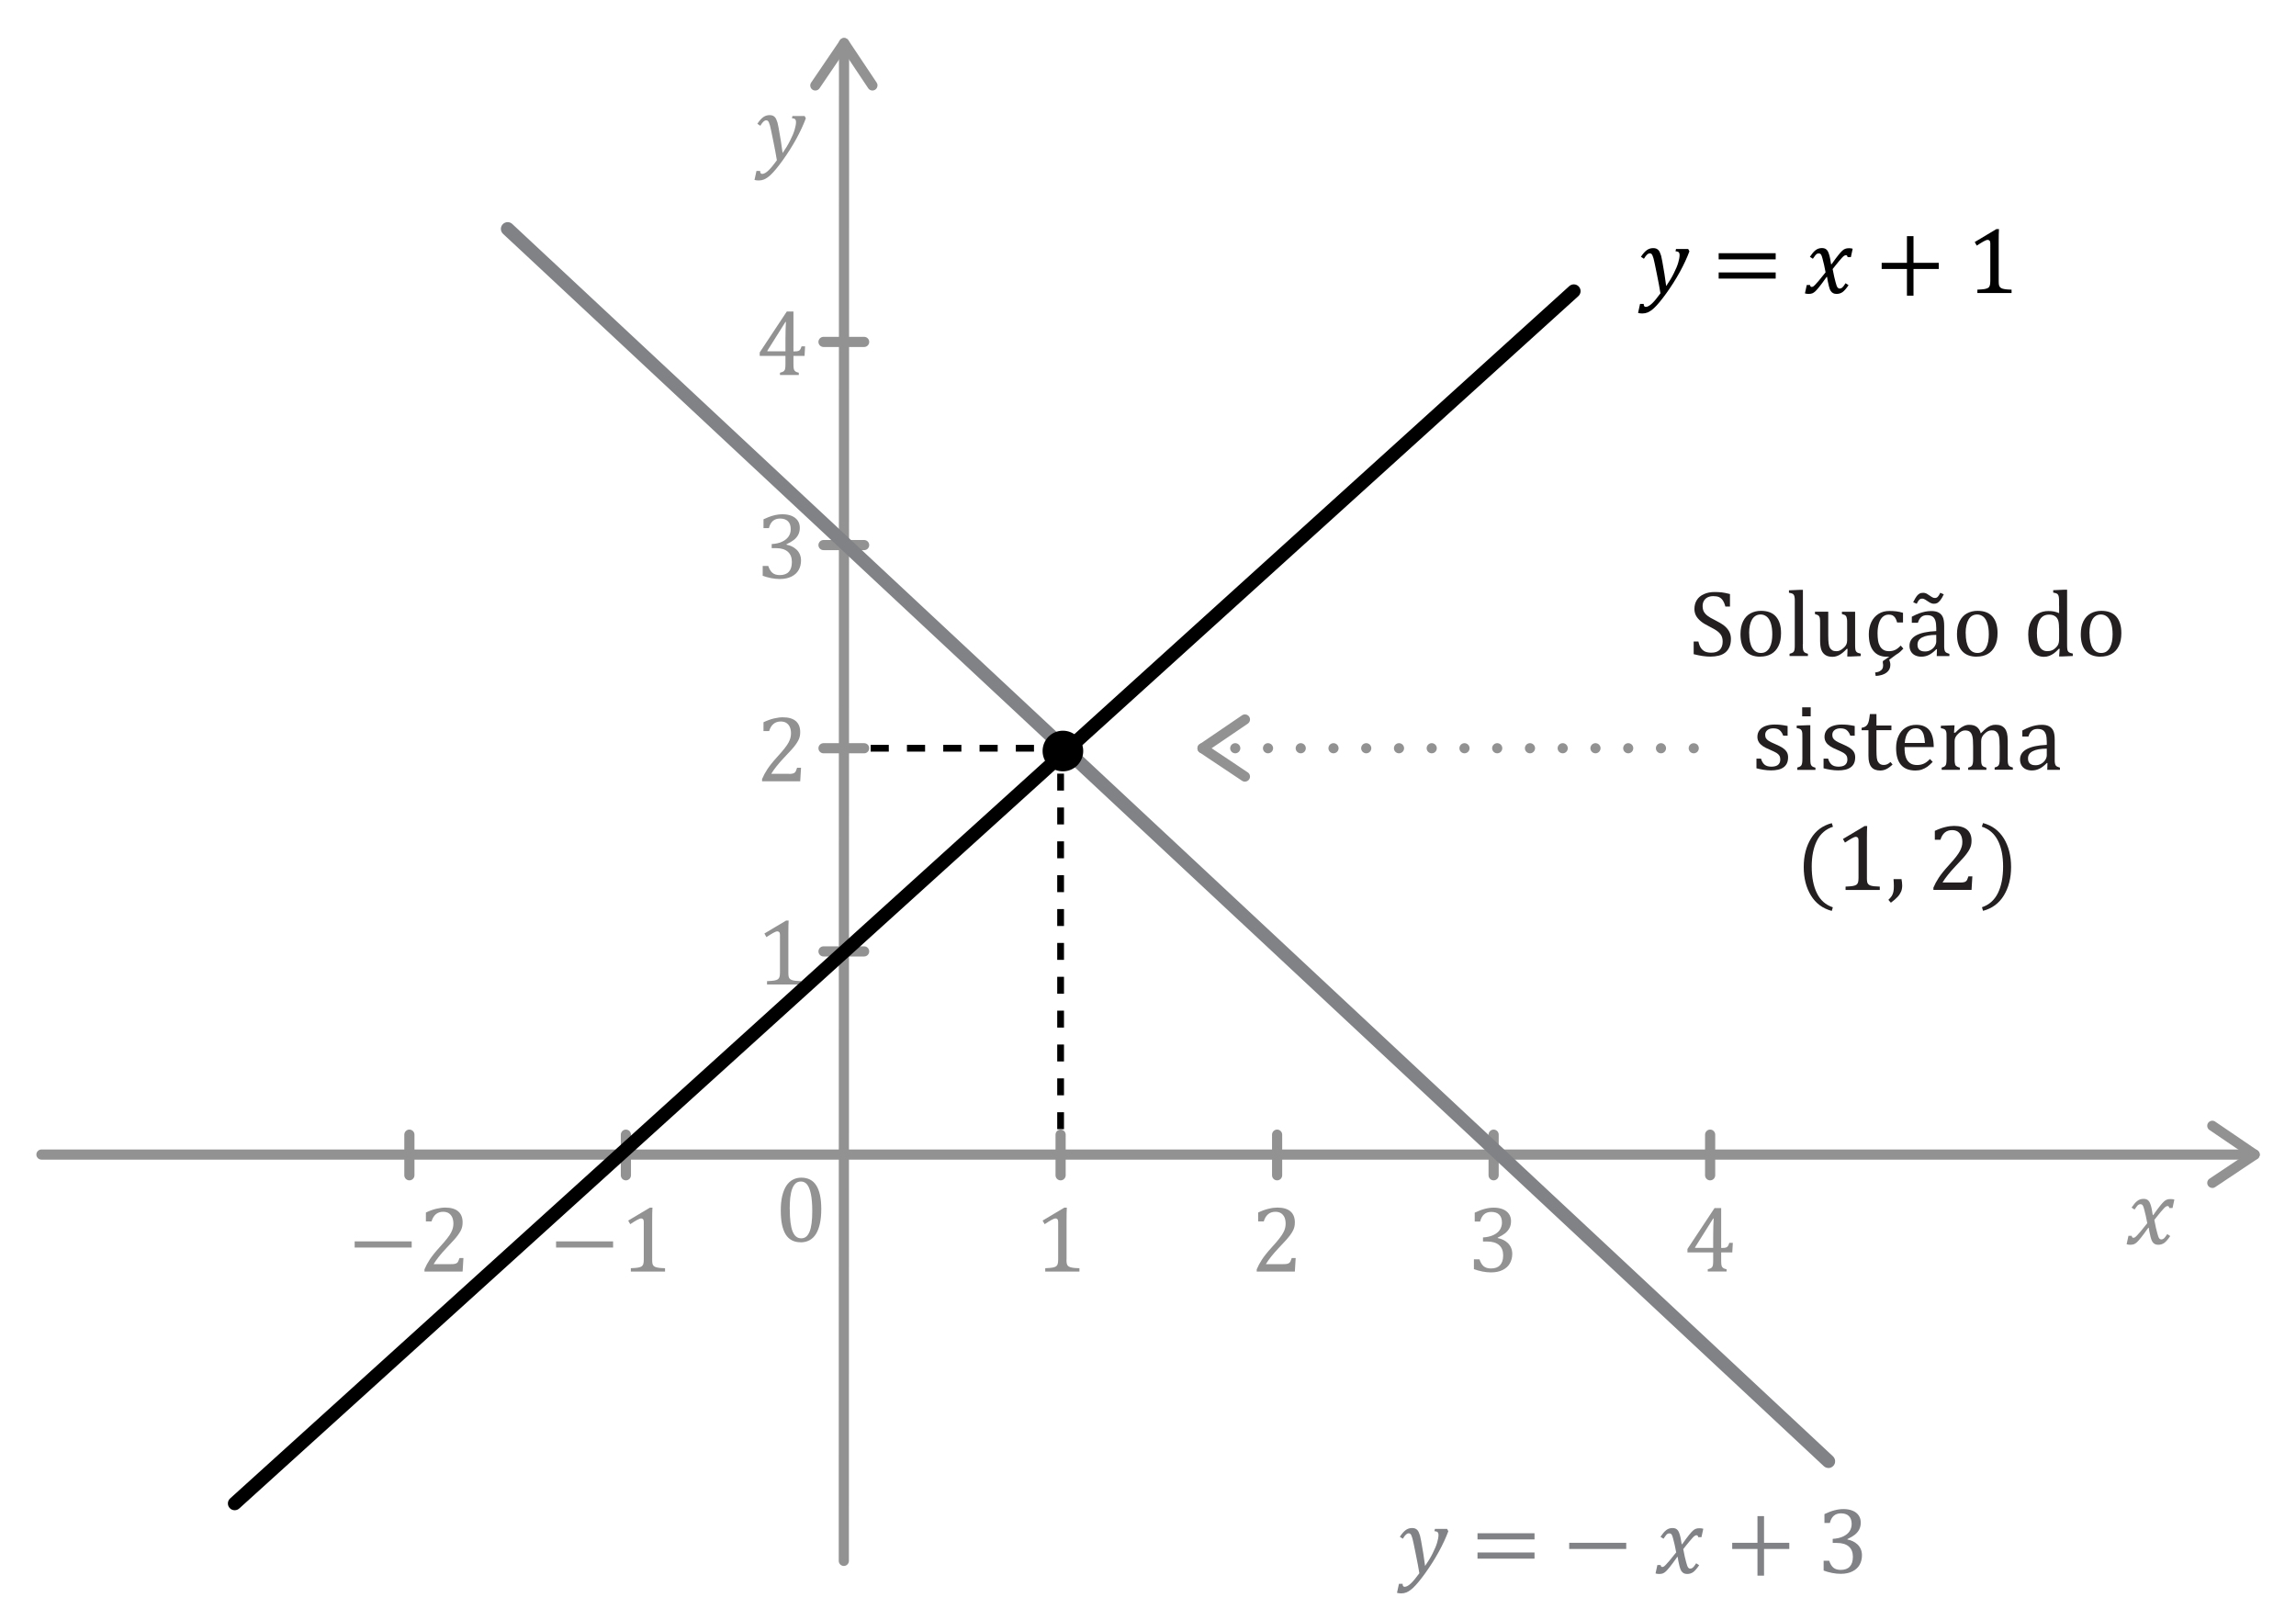 <?xml version="1.0" encoding="UTF-8"?><svg id="Layer_1" xmlns="http://www.w3.org/2000/svg" viewBox="0 0 339.03 239.24"><defs><style>.cls-1{fill:#929292;}.cls-2{fill:#808285;}.cls-3{fill:#939292;}.cls-4{fill:#231f20;}.cls-5{fill:#010101;}</style></defs><g><rect x="124.64" y="109.99" width="1.25" height="1"/><path d="M152.68,110.99h-2.68v-1h2.68v1Zm-5.36,0h-2.68v-1h2.68v1Zm-5.36,0h-2.68v-1h2.68v1Zm-5.36,0h-2.68v-1h2.68v1Zm-5.36,0h-2.68v-1h2.68v1Z"/><polygon points="157.11 111.74 156.11 111.74 156.11 110.99 155.36 110.99 155.36 109.99 157.11 109.99 157.11 111.74"/><path d="M157.11,166.74h-1v-2.5h1v2.5Zm0-5h-1v-2.5h1v2.5Zm0-5h-1v-2.5h1v2.5Zm0-5h-1v-2.5h1v2.5Zm0-5h-1v-2.5h1v2.5Zm0-5h-1v-2.5h1v2.5Zm0-5h-1v-2.5h1v2.5Zm0-5h-1v-2.5h1v2.5Zm0-5h-1v-2.5h1v2.5Zm0-5h-1v-2.5h1v2.5Zm0-5h-1v-2.5h1v2.5Z"/><rect x="156.11" y="169.24" width="1" height="1.25"/></g><g><path class="cls-3" d="M332.92,171.24H6.12c-.41,0-.75-.34-.75-.75s.34-.75,.75-.75H332.92c.41,0,.75,.34,.75,.75s-.34,.75-.75,.75Z"/><path class="cls-3" d="M326.67,175.42c-.24,0-.48-.12-.62-.33-.23-.34-.14-.81,.21-1.04l5.33-3.56-5.34-3.63c-.34-.23-.43-.7-.2-1.04,.24-.34,.7-.43,1.04-.2l6.26,4.26c.21,.14,.33,.37,.33,.62,0,.25-.13,.48-.33,.62l-6.26,4.18c-.13,.09-.27,.13-.42,.13Z"/></g><g><path class="cls-3" d="M124.6,231.24h0c-.41,0-.75-.34-.75-.75l.03-224.13c0-.41,.34-.75,.75-.75h0c.41,0,.75,.34,.75,.75l-.03,224.13c0,.41-.34,.75-.75,.75Z"/><path class="cls-3" d="M129.57,12.62c0,.24-.12,.48-.33,.62-.34,.23-.81,.14-1.04-.21l-3.56-5.33-3.63,5.34c-.23,.34-.7,.43-1.04,.2-.34-.24-.43-.7-.2-1.04l4.26-6.26c.14-.21,.37-.33,.62-.33,.25,0,.48,.13,.62,.33l4.18,6.26c.09,.13,.13,.27,.13,.42Z"/></g><g><path class="cls-3" d="M82.11,184.22v-.91h8.42v.91h-8.42Z"/><path class="cls-3" d="M96.3,185.98c0,.26,.01,.46,.04,.6,.03,.13,.08,.24,.16,.33,.08,.08,.18,.15,.32,.2s.32,.08,.53,.11c.21,.03,.5,.04,.85,.05v.5h-5.05v-.5c.51-.02,.87-.05,1.08-.09,.22-.04,.38-.1,.5-.17,.11-.08,.2-.19,.25-.33,.05-.14,.08-.37,.08-.69v-5.54c0-.18-.03-.32-.1-.4-.06-.08-.16-.13-.28-.13-.15,0-.35,.08-.62,.23s-.6,.36-1,.62l-.3-.53,3.2-1.91h.38c-.03,.44-.04,1.04-.04,1.82v5.84Z"/></g><path class="cls-3" d="M118.21,183.44c-.98,0-1.72-.39-2.2-1.16-.48-.78-.72-1.95-.72-3.53,0-.84,.07-1.56,.22-2.17,.15-.61,.36-1.12,.62-1.51,.27-.4,.59-.69,.96-.88s.78-.29,1.22-.29c1,0,1.74,.38,2.23,1.16,.49,.77,.73,1.93,.73,3.49s-.26,2.83-.78,3.66-1.28,1.24-2.29,1.24Zm-1.59-4.89c0,1.49,.14,2.58,.41,3.27,.28,.7,.7,1.04,1.28,1.04s.96-.33,1.23-.98c.27-.65,.4-1.67,.4-3.04,0-1.05-.07-1.9-.21-2.55s-.33-1.12-.57-1.4c-.24-.28-.54-.42-.89-.42-.31,0-.58,.09-.79,.28-.21,.19-.38,.46-.51,.81-.13,.35-.22,.78-.28,1.28-.05,.5-.08,1.07-.08,1.71Z"/><g><path class="cls-3" d="M52.37,184.22v-.91h8.42v.91h-8.42Z"/><path class="cls-3" d="M66.61,186.67c.22,0,.4-.01,.54-.04s.25-.07,.33-.14c.08-.06,.15-.15,.19-.25s.11-.26,.18-.47h.58l-.12,2h-5.63v-.33c.2-.48,.46-.97,.79-1.47,.33-.5,.8-1.09,1.42-1.77,.53-.58,.91-1.03,1.14-1.33,.26-.33,.45-.61,.57-.85s.22-.46,.27-.68,.08-.42,.08-.64c0-.34-.05-.64-.16-.91-.11-.26-.28-.47-.5-.62s-.51-.23-.85-.23c-.85,0-1.43,.47-1.72,1.42h-.83v-1.31c.55-.26,1.07-.45,1.55-.56s.91-.17,1.3-.17c.85,0,1.49,.19,1.92,.56,.43,.37,.65,.91,.65,1.62,0,.24-.02,.46-.07,.67-.05,.2-.12,.4-.23,.6s-.24,.41-.41,.64c-.17,.23-.36,.46-.57,.69-.21,.24-.57,.63-1.09,1.17-.87,.92-1.5,1.72-1.91,2.4h2.58Z"/></g><path class="cls-3" d="M116.41,143.59c0,.26,.01,.46,.04,.6,.03,.13,.08,.24,.16,.33,.08,.08,.18,.15,.32,.2s.32,.08,.53,.11c.21,.02,.5,.04,.85,.05v.5h-5.05v-.5c.51-.02,.87-.05,1.08-.09,.22-.04,.38-.1,.5-.17,.11-.08,.2-.19,.25-.33,.05-.14,.08-.37,.08-.69v-5.54c0-.18-.03-.32-.1-.4-.06-.08-.16-.13-.28-.13-.15,0-.35,.08-.62,.23s-.6,.36-1,.62l-.3-.53,3.2-1.91h.38c-.03,.44-.04,1.04-.04,1.82v5.84Z"/><path class="cls-3" d="M116.46,114.28c.22,0,.4-.01,.54-.04s.25-.07,.33-.14c.08-.06,.15-.15,.19-.25s.11-.26,.18-.48h.58l-.12,2h-5.63v-.33c.2-.48,.46-.97,.79-1.47,.33-.5,.8-1.09,1.42-1.77,.53-.58,.91-1.03,1.14-1.33,.26-.33,.45-.61,.57-.85s.22-.46,.27-.68,.08-.42,.08-.64c0-.34-.05-.64-.16-.91-.11-.26-.28-.47-.5-.62s-.51-.23-.85-.23c-.85,0-1.43,.47-1.72,1.42h-.83v-1.31c.55-.26,1.07-.45,1.55-.56s.91-.17,1.3-.17c.85,0,1.49,.19,1.92,.56,.43,.37,.65,.91,.65,1.62,0,.24-.02,.46-.07,.67-.05,.2-.12,.4-.23,.6s-.24,.41-.41,.64c-.17,.23-.36,.46-.57,.69-.21,.23-.57,.62-1.09,1.17-.87,.92-1.5,1.72-1.91,2.4h2.58Z"/><path class="cls-3" d="M112.74,77.98v-1.3c.53-.25,1.02-.44,1.48-.56s.9-.18,1.33-.18c.52,0,.97,.08,1.35,.24s.68,.39,.89,.69,.31,.66,.31,1.07c0,.39-.08,.73-.23,1.02-.15,.29-.37,.55-.65,.77s-.64,.43-1.09,.64v.06c.28,.05,.55,.14,.8,.26s.49,.28,.69,.47,.36,.42,.48,.69,.18,.57,.18,.91c0,.53-.12,1-.35,1.41s-.58,.73-1.06,.97-1.05,.36-1.73,.36c-.39,0-.81-.04-1.27-.13s-.87-.21-1.25-.35v-1.45h.82c.16,.47,.37,.82,.63,1.03s.62,.32,1.07,.32c.59,0,1.04-.16,1.34-.49s.45-.8,.45-1.44c0-.67-.2-1.17-.6-1.52s-.99-.53-1.76-.53h-.62v-.6c.62-.04,1.13-.15,1.56-.36s.73-.46,.94-.77,.31-.67,.31-1.06c0-.51-.13-.9-.4-1.17s-.66-.41-1.18-.41c-.43,0-.78,.12-1.05,.35s-.47,.59-.59,1.07h-.82Z"/><path class="cls-3" d="M115.18,55.04c.28-.07,.47-.15,.57-.24s.16-.22,.19-.38,.04-.41,.04-.75v-1.12h-3.8v-.51l4-6.04h.98v5.89h.14c.26,0,.45-.02,.57-.06s.21-.11,.28-.21,.14-.26,.21-.48h.52l-.08,1.41h-1.64v1.12c0,.31,.01,.53,.03,.67s.05,.25,.1,.33,.12,.15,.21,.21,.25,.11,.45,.16v.33h-2.78v-.33Zm-1.87-3.16h2.67v-1.7c0-.43,0-.91,.02-1.44s.03-.93,.05-1.2h-.07l-2.67,4.25v.1Z"/><path class="cls-3" d="M157.48,185.98c0,.26,.01,.46,.04,.6,.03,.13,.08,.24,.16,.33,.08,.08,.18,.15,.33,.2,.14,.05,.32,.08,.53,.11,.21,.03,.5,.04,.85,.05v.5h-5.05v-.5c.51-.02,.87-.05,1.08-.09,.22-.04,.38-.1,.5-.17,.11-.08,.2-.19,.25-.33,.05-.14,.08-.37,.08-.69v-5.54c0-.18-.03-.32-.1-.4-.06-.08-.16-.13-.28-.13-.15,0-.35,.08-.62,.23-.27,.15-.6,.36-1,.62l-.3-.53,3.2-1.91h.38c-.03,.44-.04,1.04-.04,1.82v5.84Z"/><path class="cls-3" d="M189.5,186.67c.22,0,.4-.01,.54-.04s.25-.07,.33-.14c.08-.06,.15-.15,.19-.25s.11-.26,.18-.47h.58l-.12,2h-5.63v-.33c.2-.48,.46-.97,.79-1.47,.33-.5,.8-1.09,1.42-1.77,.53-.58,.91-1.03,1.14-1.33,.25-.33,.45-.61,.57-.85,.13-.24,.22-.46,.27-.68s.08-.42,.08-.64c0-.34-.05-.64-.16-.91-.11-.26-.28-.47-.5-.62s-.51-.23-.85-.23c-.85,0-1.43,.47-1.72,1.42h-.83v-1.31c.55-.26,1.07-.45,1.55-.56,.48-.12,.91-.17,1.3-.17,.85,0,1.49,.19,1.92,.56,.43,.37,.65,.91,.65,1.62,0,.24-.02,.46-.07,.67-.05,.2-.12,.4-.23,.6s-.24,.41-.41,.64c-.17,.23-.37,.46-.57,.69-.21,.24-.57,.63-1.09,1.17-.87,.92-1.5,1.72-1.91,2.4h2.58Z"/><path class="cls-3" d="M127.6,141.24h-6c-.41,0-.75-.34-.75-.75s.34-.75,.75-.75h6c.41,0,.75,.34,.75,.75s-.34,.75-.75,.75Z"/><path class="cls-3" d="M127.6,111.24h-6c-.41,0-.75-.34-.75-.75s.34-.75,.75-.75h6c.41,0,.75,.34,.75,.75s-.34,.75-.75,.75Z"/><path class="cls-3" d="M127.6,81.24h-6c-.41,0-.75-.34-.75-.75s.34-.75,.75-.75h6c.41,0,.75,.34,.75,.75s-.34,.75-.75,.75Z"/><path class="cls-3" d="M127.6,51.24h-6c-.41,0-.75-.34-.75-.75s.34-.75,.75-.75h6c.41,0,.75,.34,.75,.75s-.34,.75-.75,.75Z"/><path class="cls-3" d="M188.58,174.3c-.41,0-.75-.34-.75-.75v-6c0-.41,.34-.75,.75-.75s.75,.34,.75,.75v6c0,.41-.34,.75-.75,.75Z"/><path class="cls-3" d="M156.61,174.3c-.41,0-.75-.34-.75-.75v-6c0-.41,.34-.75,.75-.75s.75,.34,.75,.75v6c0,.41-.34,.75-.75,.75Z"/><path class="cls-3" d="M220.55,174.3c-.41,0-.75-.34-.75-.75v-6c0-.41,.34-.75,.75-.75s.75,.34,.75,.75v6c0,.41-.34,.75-.75,.75Z"/><path class="cls-3" d="M252.52,174.3c-.41,0-.75-.34-.75-.75v-6c0-.41,.34-.75,.75-.75s.75,.34,.75,.75v6c0,.41-.34,.75-.75,.75Z"/><path class="cls-3" d="M217.76,180.37v-1.3c.53-.25,1.02-.44,1.48-.56,.46-.12,.9-.18,1.33-.18,.51,0,.97,.08,1.35,.24,.39,.16,.68,.39,.89,.69,.21,.3,.31,.66,.31,1.07,0,.39-.08,.73-.23,1.02-.16,.29-.37,.55-.65,.77s-.64,.43-1.09,.64v.06c.28,.05,.55,.14,.8,.26,.26,.12,.49,.28,.69,.47,.2,.19,.36,.42,.48,.69,.12,.27,.18,.57,.18,.91,0,.53-.12,1-.35,1.41-.23,.41-.58,.73-1.06,.97-.47,.24-1.05,.36-1.73,.36-.39,0-.81-.04-1.27-.13-.45-.09-.87-.21-1.25-.35v-1.45h.82c.16,.47,.37,.82,.63,1.03,.26,.21,.62,.32,1.07,.32,.59,0,1.04-.16,1.34-.49,.3-.32,.46-.8,.46-1.44,0-.67-.2-1.17-.6-1.52-.4-.35-.99-.53-1.76-.53h-.62v-.6c.62-.04,1.13-.16,1.55-.36,.42-.2,.74-.46,.94-.77s.31-.67,.31-1.06c0-.51-.13-.9-.4-1.17-.27-.27-.66-.41-1.18-.41-.43,0-.78,.12-1.05,.35-.27,.23-.47,.59-.59,1.07h-.82Z"/><path class="cls-3" d="M252.17,187.43c.28-.07,.47-.15,.57-.24s.16-.21,.19-.38c.03-.16,.04-.42,.04-.75v-1.12h-3.8v-.51l4-6.04h.98v5.89h.14c.26,0,.45-.02,.57-.06,.11-.04,.21-.11,.28-.21,.07-.1,.14-.26,.21-.48h.52l-.08,1.41h-1.64v1.12c0,.3,.01,.53,.03,.67,.02,.14,.05,.25,.1,.33,.05,.08,.12,.15,.21,.21,.09,.05,.25,.11,.46,.16v.33h-2.78v-.33Zm-1.87-3.16h2.67v-1.7c0-.43,0-.91,.02-1.44,.01-.53,.03-.93,.05-1.2h-.07l-2.67,4.25v.1Z"/><path class="cls-3" d="M60.45,174.3c-.41,0-.75-.34-.75-.75v-6c0-.41,.34-.75,.75-.75s.75,.34,.75,.75v6c0,.41-.34,.75-.75,.75Z"/><path class="cls-3" d="M92.42,174.3c-.41,0-.75-.34-.75-.75v-6c0-.41,.34-.75,.75-.75s.75,.34,.75,.75v6c0,.41-.34,.75-.75,.75Z"/><path class="cls-2" d="M269.98,216.77c-.24,0-.49-.09-.68-.27L74.28,34.53c-.4-.38-.43-1.01-.05-1.41s1.01-.43,1.41-.05l195.02,181.98c.4,.38,.43,1.01,.05,1.41-.2,.21-.46,.32-.73,.32Z"/><path d="M34.65,223.01c-.27,0-.54-.11-.74-.33-.37-.41-.34-1.04,.07-1.41L231.72,42.25c.41-.37,1.04-.34,1.41,.07,.37,.41,.34,1.04-.07,1.41L35.33,222.75c-.19,.17-.43,.26-.67,.26Z"/><g><path d="M245.18,43.28c-.13-.8-.31-1.76-.54-2.88-.24-1.2-.4-1.95-.48-2.24-.1-.35-.2-.57-.3-.66-.06-.06-.14-.09-.24-.09-.15,0-.28,.06-.41,.18s-.29,.32-.47,.62l-.44-.29c.31-.47,.61-.8,.88-.99s.58-.29,.92-.29c.19,0,.35,.02,.48,.08,.09,.04,.18,.1,.27,.18s.17,.2,.24,.35c.07,.15,.13,.32,.19,.51,.05,.19,.11,.46,.17,.81,.11,.59,.21,1.21,.32,1.86,.1,.65,.19,1.25,.26,1.81,.44-.64,.82-1.26,1.12-1.87,.31-.61,.53-1.14,.66-1.59,.13-.45,.2-.82,.2-1.1,0-.21-.05-.36-.14-.44s-.25-.12-.46-.14l.07-.33h1.8l.18,.34c-.35,.95-.82,1.96-1.41,3.04-.58,1.06-1.25,2.11-2,3.16-.72,1-1.32,1.72-1.8,2.17-.33,.31-.65,.52-.96,.66-.25,.1-.51,.15-.79,.15-.1,0-.21,0-.33-.02-.12-.02-.22-.04-.29-.06l.29-1.33h.54c0,.29,.1,.44,.3,.44,.26,0,.57-.17,.92-.5s.76-.83,1.24-1.49Z"/><path class="cls-5" d="M253.78,38.3v-.91h8.42v.91h-8.42Zm0,2.84v-.91h8.42v.91h-8.42Z"/><path class="cls-5" d="M269.56,40.18c-.07-.36-.14-.71-.21-1.04s-.15-.64-.23-.93-.14-.48-.19-.56-.1-.15-.16-.18c-.06-.03-.13-.05-.21-.05-.1,0-.18,.02-.26,.06s-.16,.12-.25,.23-.21,.27-.36,.5l-.44-.29c.29-.43,.56-.76,.83-.97s.58-.32,.94-.32c.14,0,.27,.02,.37,.05,.11,.03,.2,.08,.28,.15s.16,.15,.22,.26,.12,.25,.18,.43,.12,.4,.17,.67c.05,.27,.1,.54,.14,.83h.07c.44-.62,.77-1.07,1-1.35,.22-.28,.42-.5,.57-.64s.3-.24,.45-.29c.14-.06,.33-.09,.57-.09,.21,0,.39,.03,.53,.08l-.27,1.24h-.48c-.03-.19-.11-.29-.24-.29-.04,0-.08,0-.13,.02s-.1,.04-.17,.09c-.07,.05-.16,.13-.29,.27s-.27,.29-.43,.49-.32,.39-.49,.6l-.46,.58c.08,.44,.16,.82,.23,1.13s.14,.58,.2,.8c.06,.21,.11,.38,.15,.5,.04,.12,.09,.22,.14,.28s.1,.1,.15,.13c.05,.02,.11,.04,.18,.04,.12,0,.24-.05,.36-.14,.12-.1,.28-.31,.5-.65l.44,.29c-.32,.47-.61,.81-.86,1-.26,.19-.56,.29-.92,.29-.2,0-.36-.04-.5-.11s-.25-.18-.36-.34-.19-.4-.27-.72c-.14-.58-.23-1.03-.26-1.34h-.07c-.48,.68-.84,1.17-1.08,1.46-.24,.3-.43,.52-.58,.66-.15,.14-.3,.24-.44,.3-.14,.06-.33,.09-.57,.09-.21,0-.39-.03-.53-.08l.27-1.24h.48c.03,.19,.11,.29,.24,.29,.06,0,.13-.02,.2-.05,.07-.03,.17-.12,.3-.25s.31-.33,.55-.61,.57-.69,1.01-1.25Z"/><path class="cls-5" d="M282.55,39.72v3.94h-.97v-3.94h-3.73v-.91h3.73v-3.94h.97v3.94h3.73v.91h-3.73Z"/><path class="cls-5" d="M295.13,41.48c0,.26,.01,.46,.04,.6,.03,.13,.08,.24,.16,.33,.07,.08,.18,.15,.32,.2s.32,.08,.53,.11,.5,.04,.85,.05v.5h-5.05v-.5c.51-.02,.87-.05,1.08-.09,.22-.04,.38-.1,.5-.17s.2-.19,.25-.33c.05-.14,.08-.37,.08-.69v-5.54c0-.18-.03-.32-.1-.4s-.16-.13-.28-.13c-.15,0-.35,.08-.62,.23s-.6,.36-1,.62l-.3-.53,3.2-1.91h.38c-.03,.44-.04,1.04-.04,1.82v5.84Z"/></g><g><path class="cls-2" d="M209.58,232.29c-.13-.8-.31-1.76-.54-2.88-.24-1.2-.4-1.95-.48-2.24-.1-.35-.2-.57-.3-.66-.06-.06-.14-.09-.24-.09-.15,0-.28,.06-.41,.18-.13,.12-.29,.32-.47,.62l-.44-.29c.31-.47,.61-.8,.88-1,.27-.19,.58-.29,.92-.29,.19,0,.35,.02,.48,.08,.09,.04,.18,.1,.27,.18,.09,.08,.17,.2,.24,.35,.07,.15,.13,.32,.19,.51,.05,.19,.11,.46,.17,.81,.11,.59,.21,1.21,.32,1.86,.1,.65,.19,1.25,.26,1.81,.44-.64,.82-1.26,1.12-1.87,.31-.61,.53-1.14,.66-1.59,.13-.45,.2-.82,.2-1.1,0-.21-.05-.36-.14-.44-.09-.08-.25-.12-.46-.14l.07-.33h1.8l.18,.34c-.35,.95-.82,1.96-1.41,3.04-.58,1.06-1.25,2.11-2,3.16-.72,1-1.32,1.72-1.8,2.17-.33,.3-.65,.52-.96,.66-.25,.1-.51,.15-.79,.15-.1,0-.21,0-.33-.02-.12-.02-.22-.04-.29-.06l.29-1.33h.54c0,.29,.1,.44,.3,.44,.26,0,.57-.17,.92-.5,.35-.33,.76-.83,1.24-1.49Z"/><path class="cls-2" d="M218.17,227.32v-.91h8.42v.91h-8.42Zm0,2.84v-.91h8.42v.91h-8.42Z"/><path class="cls-2" d="M231.71,228.73v-.91h8.42v.91h-8.42Z"/><path class="cls-2" d="M247.5,229.19c-.07-.36-.14-.71-.21-1.04-.07-.33-.15-.64-.23-.93s-.14-.48-.19-.56-.1-.15-.16-.18c-.06-.03-.13-.05-.21-.05-.1,0-.18,.02-.26,.06-.08,.04-.16,.12-.25,.23-.09,.11-.21,.27-.36,.5l-.44-.29c.29-.43,.56-.76,.83-.97,.26-.21,.58-.32,.94-.32,.14,0,.27,.02,.37,.05,.11,.03,.2,.08,.28,.15,.08,.07,.16,.15,.22,.26,.06,.1,.12,.25,.18,.43,.06,.18,.12,.4,.17,.67,.05,.27,.1,.54,.14,.83h.07c.44-.62,.77-1.07,1-1.35,.22-.28,.42-.5,.57-.64,.16-.14,.3-.24,.45-.29,.14-.06,.33-.08,.57-.08,.21,0,.39,.03,.53,.08l-.27,1.24h-.48c-.03-.19-.11-.29-.24-.29-.04,0-.08,0-.13,.02s-.1,.04-.17,.09c-.07,.04-.16,.13-.29,.27-.13,.13-.27,.29-.43,.49s-.32,.39-.49,.6l-.46,.58c.08,.44,.16,.82,.23,1.13,.07,.32,.14,.58,.2,.8,.06,.21,.11,.38,.15,.5,.04,.12,.09,.21,.14,.28s.1,.11,.15,.13c.05,.03,.11,.04,.18,.04,.12,0,.24-.05,.36-.14,.12-.1,.28-.31,.5-.65l.44,.29c-.32,.47-.61,.81-.86,1-.26,.19-.56,.29-.92,.29-.2,0-.36-.04-.5-.11-.14-.07-.25-.18-.36-.34-.1-.16-.19-.4-.27-.72-.14-.58-.23-1.03-.26-1.34h-.07c-.48,.68-.84,1.17-1.08,1.46-.24,.3-.43,.51-.58,.66-.15,.14-.3,.24-.44,.3-.14,.06-.33,.09-.57,.09-.21,0-.39-.03-.53-.08l.27-1.24h.48c.03,.19,.11,.29,.24,.29,.06,0,.13-.02,.2-.05,.07-.03,.17-.12,.3-.25s.31-.33,.55-.61c.23-.28,.57-.7,1.01-1.25Z"/><path class="cls-2" d="M260.48,228.73v3.94h-.97v-3.94h-3.73v-.91h3.73v-3.94h.97v3.94h3.73v.91h-3.73Z"/><path class="cls-2" d="M269.4,224.88v-1.3c.53-.25,1.02-.44,1.48-.56s.9-.18,1.33-.18c.51,0,.97,.08,1.35,.24,.39,.16,.68,.39,.89,.69,.21,.3,.31,.66,.31,1.07,0,.39-.08,.73-.23,1.02s-.37,.55-.65,.77c-.28,.22-.64,.43-1.09,.64v.06c.28,.05,.55,.14,.8,.26,.26,.12,.49,.28,.69,.47s.36,.42,.48,.69c.12,.27,.18,.57,.18,.91,0,.53-.12,1-.35,1.41-.23,.41-.58,.73-1.06,.97-.47,.24-1.05,.36-1.73,.36-.39,0-.81-.04-1.27-.13-.45-.09-.87-.21-1.25-.35v-1.45h.82c.16,.47,.37,.82,.63,1.03,.26,.21,.62,.32,1.07,.32,.59,0,1.04-.16,1.34-.49,.3-.32,.46-.8,.46-1.44,0-.67-.2-1.17-.6-1.52-.4-.35-.99-.53-1.76-.53h-.62v-.6c.62-.04,1.13-.16,1.55-.36,.42-.2,.74-.46,.94-.77s.31-.67,.31-1.06c0-.51-.13-.9-.4-1.17s-.66-.41-1.18-.41c-.43,0-.78,.12-1.05,.35s-.47,.59-.59,1.07h-.82Z"/></g><path class="cls-1" d="M317.06,180.58c-.07-.36-.14-.71-.21-1.04-.07-.33-.15-.64-.23-.93s-.14-.48-.19-.56-.1-.15-.16-.18c-.06-.03-.13-.05-.21-.05-.1,0-.18,.02-.26,.06-.08,.04-.16,.12-.25,.23-.09,.11-.21,.27-.36,.5l-.44-.29c.29-.43,.56-.76,.83-.97,.26-.21,.58-.32,.94-.32,.14,0,.27,.02,.37,.05,.11,.03,.2,.08,.28,.15,.08,.07,.16,.15,.22,.26,.06,.1,.12,.25,.18,.43,.06,.18,.12,.4,.17,.67,.05,.27,.1,.54,.14,.83h.07c.44-.62,.77-1.07,1-1.35,.22-.28,.42-.5,.57-.64,.16-.14,.3-.24,.45-.29,.14-.06,.33-.08,.57-.08,.21,0,.39,.03,.53,.08l-.27,1.24h-.48c-.03-.19-.11-.29-.24-.29-.04,0-.08,0-.13,.02s-.1,.04-.17,.09c-.07,.04-.16,.13-.29,.27-.13,.13-.27,.29-.43,.49s-.32,.39-.49,.6l-.46,.58c.08,.44,.16,.82,.23,1.13,.07,.32,.14,.58,.2,.8,.06,.21,.11,.38,.15,.5,.04,.12,.09,.21,.14,.28s.1,.11,.15,.13c.05,.03,.11,.04,.18,.04,.12,0,.24-.05,.36-.14,.12-.1,.28-.31,.5-.65l.44,.29c-.32,.47-.61,.81-.86,1-.26,.19-.56,.29-.92,.29-.2,0-.36-.04-.5-.11-.14-.07-.25-.18-.36-.34-.1-.16-.19-.4-.27-.72-.14-.58-.23-1.03-.26-1.34h-.07c-.48,.68-.84,1.17-1.08,1.46-.24,.3-.43,.51-.58,.66-.15,.14-.3,.24-.44,.3-.14,.06-.33,.09-.57,.09-.21,0-.39-.03-.53-.08l.27-1.24h.48c.03,.19,.11,.29,.24,.29,.06,0,.13-.02,.2-.05,.07-.03,.17-.12,.3-.25s.31-.33,.55-.61c.23-.28,.57-.7,1.01-1.25Z"/><path class="cls-1" d="M114.71,23.64c-.13-.8-.31-1.76-.54-2.88-.24-1.2-.4-1.95-.48-2.24-.1-.35-.2-.57-.3-.66-.06-.06-.14-.09-.24-.09-.15,0-.28,.06-.41,.18s-.29,.32-.47,.62l-.44-.29c.31-.47,.61-.8,.88-.99s.58-.29,.92-.29c.19,0,.35,.02,.48,.08,.09,.04,.18,.1,.27,.18s.17,.2,.24,.35c.07,.15,.13,.32,.19,.51,.05,.19,.11,.46,.17,.81,.11,.59,.21,1.21,.32,1.86,.1,.65,.19,1.25,.26,1.81,.44-.64,.82-1.26,1.12-1.87,.31-.61,.53-1.14,.66-1.59,.13-.45,.2-.82,.2-1.1,0-.21-.05-.36-.14-.44s-.25-.12-.46-.14l.07-.33h1.8l.18,.34c-.35,.95-.82,1.96-1.41,3.04-.58,1.06-1.25,2.11-2,3.16-.72,1-1.32,1.72-1.8,2.17-.33,.31-.65,.52-.96,.66-.25,.1-.51,.15-.79,.15-.1,0-.21,0-.33-.02-.12-.02-.22-.04-.29-.06l.29-1.33h.54c0,.29,.1,.44,.3,.44,.26,0,.57-.17,.92-.5s.76-.83,1.24-1.49Z"/><circle cx="156.95" cy="110.9" r="3"/><g><path class="cls-4" d="M250.79,94.74c.09,.4,.21,.72,.37,.95s.36,.4,.6,.52c.25,.11,.56,.17,.95,.17,.53,0,.94-.14,1.23-.42,.28-.28,.43-.68,.43-1.22,0-.34-.06-.63-.18-.86s-.31-.45-.58-.66-.68-.44-1.23-.72c-.53-.26-.96-.52-1.26-.78s-.54-.53-.69-.82c-.15-.3-.23-.62-.23-.97,0-.51,.12-.95,.36-1.33,.24-.38,.59-.67,1.05-.87,.46-.21,.99-.31,1.59-.31,.35,0,.68,.02,1.01,.05,.33,.04,.74,.12,1.24,.25v1.85h-.68c-.1-.4-.24-.71-.4-.94s-.35-.38-.56-.47-.49-.13-.83-.13c-.3,0-.56,.05-.8,.16-.23,.11-.42,.27-.56,.5s-.21,.48-.21,.79c0,.32,.06,.6,.17,.82,.12,.22,.3,.43,.54,.62s.61,.41,1.09,.64c.58,.29,1.04,.56,1.36,.81,.32,.25,.57,.54,.75,.86,.18,.32,.27,.7,.27,1.12,0,.48-.08,.88-.23,1.21-.15,.33-.36,.6-.62,.81-.27,.21-.59,.36-.96,.45-.37,.09-.78,.14-1.22,.14-.72,0-1.54-.12-2.47-.36v-1.87h.68Z"/><path class="cls-4" d="M259.92,96.97c-.95,0-1.67-.28-2.17-.84-.5-.56-.75-1.38-.75-2.48,0-.75,.13-1.39,.39-1.91,.26-.52,.62-.91,1.08-1.16s.98-.38,1.56-.38c.98,0,1.71,.28,2.21,.85s.75,1.38,.75,2.44c0,.76-.12,1.39-.38,1.91s-.61,.91-1.07,1.17c-.46,.26-1,.39-1.63,.39Zm-1.63-3.46c0,.94,.15,1.66,.45,2.16,.3,.5,.73,.75,1.28,.75,.31,0,.57-.07,.78-.22,.21-.15,.39-.35,.52-.6,.13-.25,.23-.54,.29-.87,.06-.33,.09-.68,.09-1.04,0-.67-.07-1.23-.22-1.67-.15-.44-.35-.77-.61-.97s-.55-.31-.88-.31c-.55,0-.97,.24-1.27,.72-.29,.48-.44,1.16-.44,2.04Z"/><path class="cls-4" d="M266.2,95.16c0,.39,.02,.66,.05,.82,.04,.15,.11,.27,.21,.35,.1,.08,.27,.15,.5,.21v.33h-2.71v-.33c.23-.06,.39-.12,.48-.18,.09-.06,.15-.14,.19-.23,.04-.09,.07-.21,.08-.36,.02-.15,.02-.35,.02-.6v-5.72c0-.44,0-.74,0-.92,0-.17-.03-.32-.05-.44-.03-.12-.07-.22-.12-.28-.05-.07-.12-.12-.21-.16-.09-.04-.25-.08-.48-.12v-.36l1.65-.07h.41v8.07Z"/><path class="cls-4" d="M268.01,90.33h1.95v3.48c0,.53,.02,.94,.06,1.22s.1,.49,.18,.63,.2,.26,.35,.36,.36,.14,.62,.14c.17,0,.34-.03,.5-.1s.34-.19,.53-.36c.2-.17,.34-.34,.42-.51,.08-.17,.13-.37,.13-.59v-2.56c0-.26,0-.46-.02-.59s-.04-.24-.07-.32-.07-.14-.11-.19c-.04-.05-.1-.1-.18-.14-.08-.04-.21-.08-.39-.13v-.33h1.95v4.67c0,.35,0,.6,.02,.76s.04,.28,.09,.37,.12,.17,.21,.22c.1,.06,.27,.11,.51,.16v.36l-1.57,.07h-.42l.04-1.12-.1-.03c-.38,.41-.74,.71-1.08,.9-.34,.19-.69,.29-1.04,.29-.42,0-.76-.08-1.03-.25s-.47-.41-.6-.73c-.13-.33-.2-.79-.2-1.38v-2.58c0-.38-.01-.65-.04-.79-.03-.14-.09-.26-.17-.34-.08-.08-.27-.16-.55-.24v-.33Z"/><path class="cls-4" d="M281,90.49v1.43h-.87c-.08-.3-.17-.53-.29-.7s-.25-.29-.4-.36-.34-.1-.56-.1c-.32,0-.6,.1-.85,.31s-.44,.52-.58,.94c-.14,.42-.21,.93-.21,1.52,0,.39,.03,.75,.08,1.07,.05,.32,.15,.6,.28,.83,.13,.23,.31,.41,.53,.54s.49,.19,.81,.19,.61-.06,.88-.18c.27-.12,.55-.34,.84-.65l.39,.45c-.13,.14-.28,.29-.45,.45-.17,.16-.37,.3-.6,.43l-1.04,.77c.05,.1,.08,.22,.12,.36s.05,.28,.05,.4c0,.47-.19,.85-.56,1.13-.37,.29-.9,.45-1.6,.5l-.09-.51c.3-.04,.53-.1,.71-.21s.3-.22,.37-.35c.07-.13,.1-.3,.1-.49,0-.12-.01-.24-.04-.36v-.27l.96-.67c-.11,.01-.24,.02-.37,.02-.86,0-1.52-.29-1.98-.86-.46-.57-.68-1.4-.68-2.48,0-.67,.13-1.27,.38-1.79s.61-.92,1.07-1.21,.99-.42,1.59-.42c.37,0,.72,.02,1.04,.06,.32,.04,.63,.11,.95,.21Z"/><path class="cls-4" d="M286.03,95.89l-.1-.03c-.4,.41-.77,.69-1.12,.86-.35,.17-.72,.25-1.11,.25-.35,0-.65-.07-.92-.2-.26-.13-.47-.32-.61-.57-.14-.24-.21-.52-.21-.84,0-.67,.33-1.18,.99-1.54,.66-.36,1.65-.57,2.96-.63v-.44c0-.47-.05-.85-.14-1.12s-.23-.47-.43-.6-.46-.19-.79-.19c-.36,0-.64,.09-.86,.28-.22,.19-.38,.47-.49,.84h-.9v-.89c.44-.23,.8-.4,1.09-.5s.58-.19,.88-.25,.59-.09,.89-.09c.45,0,.81,.07,1.09,.22s.48,.36,.62,.66,.21,.74,.21,1.34v2.38c0,.34,0,.58,0,.71,0,.14,.02,.27,.04,.39s.06,.21,.1,.28c.05,.07,.11,.13,.2,.18,.09,.05,.23,.1,.43,.16v.33h-1.87l.03-.98Zm.46-8.36l.53,.23c-.17,.37-.34,.66-.5,.86-.16,.2-.31,.34-.45,.42-.14,.08-.31,.11-.49,.11-.12,0-.23-.01-.32-.04s-.18-.06-.27-.11c-.09-.05-.23-.14-.41-.26-.12-.08-.22-.15-.29-.19-.07-.05-.14-.08-.22-.11s-.16-.04-.25-.04c-.12,0-.22,.02-.3,.07-.08,.05-.16,.13-.24,.24s-.17,.26-.25,.45l-.53-.23c.22-.44,.4-.74,.53-.91s.28-.29,.42-.37c.14-.08,.32-.11,.52-.11,.11,0,.21,.01,.3,.04,.09,.02,.17,.06,.25,.1,.08,.04,.2,.12,.39,.25,.13,.09,.24,.16,.31,.21s.16,.09,.24,.12,.18,.04,.28,.04c.15,0,.28-.06,.39-.17s.24-.31,.37-.59Zm-.58,6.22c-.92,0-1.62,.13-2.08,.37s-.69,.59-.69,1.07c0,.26,.05,.46,.16,.62s.24,.25,.4,.31c.16,.06,.35,.08,.57,.08,.31,0,.59-.08,.84-.23,.25-.15,.45-.34,.59-.57s.21-.46,.21-.69v-.96Z"/><path class="cls-4" d="M291.89,96.97c-.95,0-1.67-.28-2.17-.84-.5-.56-.75-1.38-.75-2.48,0-.75,.13-1.39,.39-1.91,.26-.52,.62-.91,1.08-1.16s.98-.38,1.56-.38c.98,0,1.71,.28,2.21,.85s.75,1.38,.75,2.44c0,.76-.12,1.39-.38,1.91s-.61,.91-1.07,1.17c-.46,.26-1,.39-1.63,.39Zm-1.63-3.46c0,.94,.15,1.66,.45,2.16,.3,.5,.73,.75,1.28,.75,.31,0,.57-.07,.78-.22,.21-.15,.39-.35,.52-.6,.13-.25,.23-.54,.29-.87,.06-.33,.09-.68,.09-1.04,0-.67-.07-1.23-.22-1.67-.15-.44-.35-.77-.61-.97s-.55-.31-.88-.31c-.55,0-.97,.24-1.27,.72-.29,.48-.44,1.16-.44,2.04Z"/><path class="cls-4" d="M304.04,89.43c0-.44,0-.74,0-.92,0-.17-.03-.32-.05-.44-.03-.12-.07-.22-.12-.28-.05-.07-.12-.12-.21-.16-.09-.04-.25-.08-.48-.12v-.36l1.65-.07h.4v7.92c0,.36,0,.61,.02,.76,.01,.15,.04,.27,.09,.37s.12,.17,.21,.22c.1,.06,.27,.11,.52,.16v.36l-1.61,.07h-.41l.08-1.12-.1-.03c-.29,.31-.54,.53-.75,.69-.21,.15-.44,.27-.68,.37-.24,.09-.5,.14-.77,.14-.75,0-1.32-.28-1.73-.85-.41-.57-.61-1.39-.61-2.46,0-.75,.13-1.38,.4-1.9s.62-.91,1.07-1.17c.45-.26,.95-.38,1.51-.38,.3,0,.57,.02,.82,.07,.25,.05,.5,.13,.76,.24v-1.09Zm0,3.38c0-.36-.02-.64-.05-.85s-.08-.39-.16-.54c-.07-.15-.18-.27-.3-.37-.13-.1-.27-.17-.42-.22-.15-.05-.34-.07-.55-.07-.58,0-1.03,.23-1.33,.7s-.46,1.14-.46,2.01,.12,1.54,.38,2,.63,.68,1.14,.68c.2,0,.37-.02,.5-.05,.13-.04,.26-.09,.39-.16,.13-.08,.26-.18,.39-.31s.23-.25,.29-.36c.06-.11,.11-.23,.14-.38s.05-.32,.05-.55v-1.53Z"/><path class="cls-4" d="M310.17,96.97c-.95,0-1.67-.28-2.17-.84-.5-.56-.75-1.38-.75-2.48,0-.75,.13-1.39,.39-1.91,.26-.52,.62-.91,1.08-1.16s.98-.38,1.56-.38c.98,0,1.71,.28,2.21,.85s.75,1.38,.75,2.44c0,.76-.12,1.39-.38,1.91s-.61,.91-1.07,1.17c-.46,.26-1,.39-1.63,.39Zm-1.63-3.46c0,.94,.15,1.66,.45,2.16,.3,.5,.73,.75,1.28,.75,.31,0,.57-.07,.78-.22,.21-.15,.39-.35,.52-.6,.13-.25,.23-.54,.29-.87,.06-.33,.09-.68,.09-1.04,0-.67-.07-1.23-.22-1.67-.15-.44-.35-.77-.61-.97s-.55-.31-.88-.31c-.55,0-.97,.24-1.27,.72-.29,.48-.44,1.16-.44,2.04Z"/><path class="cls-4" d="M263.97,108.63h-.66c-.1-.27-.22-.49-.36-.65-.14-.16-.29-.27-.46-.33s-.38-.1-.64-.1c-.36,0-.66,.09-.87,.26-.22,.17-.33,.41-.33,.7,0,.21,.04,.38,.13,.52s.22,.26,.4,.38,.5,.28,.96,.47c.46,.2,.82,.38,1.08,.55,.25,.17,.45,.36,.6,.59,.14,.22,.21,.49,.21,.8,0,.36-.06,.66-.18,.91s-.3,.45-.52,.6-.49,.27-.8,.33c-.31,.07-.64,.1-1.01,.1-.38,0-.75-.03-1.11-.09-.36-.06-.71-.13-1.05-.22v-1.43h.67c.12,.42,.31,.72,.55,.91,.24,.19,.57,.28,1,.28,.16,0,.32-.02,.48-.05,.16-.03,.3-.09,.42-.17,.12-.08,.22-.19,.29-.33s.11-.31,.11-.51c0-.23-.05-.42-.14-.57s-.23-.28-.42-.4c-.19-.12-.53-.28-1.01-.49-.42-.17-.75-.34-1-.51s-.45-.36-.59-.58c-.14-.22-.22-.49-.22-.79,0-.37,.1-.7,.3-.97,.2-.28,.5-.49,.88-.63s.83-.22,1.35-.22c.3,0,.59,.01,.87,.04,.28,.03,.63,.09,1.06,.17v1.39Z"/><path class="cls-4" d="M265.41,113.33c.18-.05,.3-.1,.38-.14,.07-.04,.14-.1,.19-.17,.05-.07,.09-.18,.12-.33,.03-.15,.04-.38,.04-.7v-2.98c0-.29,0-.53-.01-.7s-.04-.32-.1-.43c-.05-.11-.14-.19-.25-.24-.11-.05-.27-.1-.48-.13v-.36l1.59-.06h.42v4.89c0,.39,.02,.66,.05,.82,.04,.15,.11,.27,.21,.35,.1,.08,.27,.15,.5,.21v.33h-2.68v-.33Zm1.96-8.88v1.33h-1.26v-1.33h1.26Z"/><path class="cls-4" d="M273.88,108.63h-.66c-.1-.27-.22-.49-.36-.65-.14-.16-.29-.27-.46-.33s-.38-.1-.64-.1c-.36,0-.66,.09-.87,.26-.22,.17-.33,.41-.33,.7,0,.21,.04,.38,.13,.52s.22,.26,.4,.38,.5,.28,.96,.47c.46,.2,.82,.38,1.08,.55,.25,.17,.45,.36,.6,.59,.14,.22,.21,.49,.21,.8,0,.36-.06,.66-.18,.91s-.3,.45-.52,.6-.49,.27-.8,.33c-.31,.07-.64,.1-1.01,.1-.38,0-.75-.03-1.11-.09-.36-.06-.71-.13-1.05-.22v-1.43h.67c.12,.42,.31,.72,.55,.91,.24,.19,.57,.28,1,.28,.16,0,.32-.02,.48-.05,.16-.03,.3-.09,.42-.17,.12-.08,.22-.19,.29-.33s.11-.31,.11-.51c0-.23-.05-.42-.14-.57s-.23-.28-.42-.4c-.19-.12-.53-.28-1.01-.49-.42-.17-.75-.34-1-.51s-.45-.36-.59-.58c-.14-.22-.22-.49-.22-.79,0-.37,.1-.7,.3-.97,.2-.28,.5-.49,.88-.63s.83-.22,1.35-.22c.3,0,.59,.01,.87,.04,.28,.03,.63,.09,1.06,.17v1.39Z"/><path class="cls-4" d="M274.9,107.47c.23-.04,.41-.1,.55-.19s.25-.21,.33-.35c.08-.14,.14-.32,.19-.54,.05-.22,.09-.53,.14-.95h.97v1.69h2.21v.69h-2.21v3.04c0,.44,.02,.79,.05,1.06,.04,.26,.1,.47,.21,.62,.1,.15,.21,.25,.34,.32s.29,.1,.49,.1c.18,0,.35-.04,.51-.11,.16-.08,.32-.18,.47-.33l.31,.37c-.32,.31-.63,.54-.92,.68-.29,.14-.59,.21-.9,.21-.59,0-1.03-.17-1.31-.52-.29-.35-.43-.89-.43-1.64v-3.79h-1.01v-.35Z"/><path class="cls-4" d="M285.39,112.5c-.29,.31-.56,.54-.8,.72-.24,.17-.51,.31-.8,.41-.29,.1-.61,.15-.96,.15-.94,0-1.65-.28-2.13-.84-.48-.56-.72-1.39-.72-2.49,0-.68,.12-1.28,.37-1.8,.24-.52,.59-.92,1.04-1.2s.97-.42,1.56-.42c.46,0,.85,.07,1.18,.22s.58,.34,.78,.6c.19,.25,.34,.57,.45,.96,.11,.38,.17,.89,.18,1.51h-4.31v.12c0,.54,.06,.99,.18,1.36,.12,.37,.32,.65,.59,.86,.28,.21,.63,.31,1.08,.31,.37,0,.71-.07,1.01-.21,.3-.14,.6-.37,.89-.68l.42,.44Zm-1.15-2.78c-.03-.49-.09-.89-.18-1.21-.1-.31-.24-.55-.43-.72-.19-.17-.44-.25-.75-.25-.47,0-.84,.19-1.12,.56-.28,.38-.45,.91-.5,1.61h2.99Z"/><path class="cls-4" d="M288.6,108.18l.1,.03c.27-.27,.5-.48,.67-.62,.18-.14,.35-.25,.51-.33,.16-.08,.32-.15,.46-.18,.14-.04,.29-.05,.44-.05,.46,0,.83,.1,1.11,.31s.49,.53,.59,.96c.34-.35,.62-.6,.83-.77,.21-.16,.43-.29,.65-.38,.22-.09,.46-.13,.71-.13,.31,0,.57,.04,.79,.13,.22,.09,.41,.23,.56,.41,.15,.19,.26,.42,.33,.69,.07,.28,.11,.65,.11,1.12v2.58c0,.35,.01,.59,.03,.72s.06,.23,.1,.31c.04,.07,.11,.14,.19,.19,.09,.05,.23,.11,.44,.16v.33h-2.69v-.33c.18-.05,.31-.1,.38-.14s.14-.1,.2-.17c.05-.07,.09-.19,.12-.34,.03-.15,.04-.38,.04-.69v-1.79c0-.39-.01-.71-.03-.96-.02-.25-.05-.45-.1-.6-.04-.15-.1-.27-.16-.36-.06-.09-.13-.16-.21-.23s-.17-.11-.27-.15-.24-.05-.42-.05c-.18,0-.35,.04-.51,.11-.16,.07-.33,.2-.51,.37-.19,.17-.32,.35-.4,.52-.08,.17-.12,.38-.12,.62v2.5c0,.35,.01,.59,.03,.72s.06,.23,.1,.31c.04,.07,.11,.14,.2,.19,.09,.05,.23,.11,.44,.16v.33h-2.69v-.33c.18-.05,.31-.1,.38-.14s.14-.1,.19-.17c.05-.07,.09-.19,.12-.34,.03-.15,.04-.38,.04-.69v-1.79c0-.41-.01-.74-.03-.99s-.06-.46-.11-.62c-.05-.16-.11-.28-.18-.38-.08-.1-.15-.17-.23-.22s-.17-.09-.27-.11c-.1-.02-.22-.04-.36-.04-.19,0-.36,.04-.53,.13-.16,.08-.33,.21-.5,.37-.17,.16-.3,.33-.39,.5s-.13,.36-.13,.56v2.56c0,.26,0,.46,.02,.59s.04,.24,.06,.32c.03,.08,.07,.14,.11,.19,.05,.05,.11,.09,.2,.14,.08,.04,.21,.09,.38,.13v.33h-2.68v-.33c.17-.05,.3-.1,.37-.14,.07-.04,.14-.1,.19-.17s.1-.18,.12-.33,.04-.38,.04-.7v-2.98c0-.29,0-.53-.01-.7s-.04-.32-.1-.43c-.05-.11-.14-.19-.25-.24-.11-.05-.27-.1-.48-.13v-.36l1.6-.06h.42l-.08,1.11Z"/><path class="cls-4" d="M302.35,112.69l-.1-.03c-.4,.41-.77,.69-1.12,.86-.35,.17-.72,.25-1.11,.25-.35,0-.65-.07-.92-.2-.26-.13-.47-.32-.61-.57-.14-.24-.21-.52-.21-.84,0-.67,.33-1.18,.99-1.54,.66-.36,1.65-.57,2.96-.63v-.44c0-.47-.05-.85-.14-1.12s-.23-.47-.43-.6-.46-.19-.79-.19c-.36,0-.64,.09-.86,.28-.22,.19-.38,.47-.49,.84h-.9v-.89c.44-.23,.8-.4,1.09-.5,.29-.11,.58-.19,.88-.25,.29-.06,.59-.09,.89-.09,.45,0,.81,.07,1.09,.22,.27,.14,.48,.36,.62,.66s.21,.74,.21,1.34v2.38c0,.34,0,.58,0,.71,0,.14,.02,.27,.04,.39s.06,.21,.1,.28c.05,.07,.11,.13,.2,.18,.09,.05,.23,.1,.43,.16v.33h-1.87l.03-.98Zm-.12-2.14c-.92,0-1.62,.13-2.08,.37s-.69,.59-.69,1.07c0,.26,.05,.46,.16,.62s.24,.25,.4,.31c.16,.06,.35,.08,.57,.08,.31,0,.59-.08,.84-.23,.25-.15,.45-.34,.59-.57s.21-.46,.21-.69v-.96Z"/></g><g><path class="cls-1" d="M177.56,111.24c-.1,0-.19-.02-.28-.06-.09-.03-.18-.09-.25-.16-.14-.14-.22-.33-.22-.53,0-.1,.02-.19,.06-.29,.04-.09,.09-.17,.16-.24,.07-.07,.15-.12,.25-.16,.18-.08,.39-.08,.57,0,.09,.04,.18,.09,.24,.16,.07,.07,.13,.15,.17,.24,.03,.1,.05,.19,.05,.29s-.02,.2-.05,.29c-.04,.09-.1,.17-.17,.24-.07,.07-.15,.13-.24,.16-.09,.04-.19,.06-.29,.06Z"/><path class="cls-1" d="M244.51,110.49c0-.41,.34-.75,.75-.75h0c.42,0,.75,.34,.75,.75h0c0,.41-.33,.75-.75,.75h0c-.41,0-.75-.34-.75-.75Zm-4.83,0c0-.41,.33-.75,.75-.75h0c.41,0,.74,.34,.74,.75h0c0,.41-.33,.75-.74,.75h0c-.42,0-.75-.34-.75-.75Zm-4.84,0c0-.41,.34-.75,.75-.75h0c.41,0,.75,.34,.75,.75h0c0,.41-.34,.75-.75,.75h0c-.41,0-.75-.34-.75-.75Zm-4.84,0c0-.41,.34-.75,.76-.75h0c.41,0,.74,.34,.74,.75h0c0,.41-.33,.75-.74,.75h0c-.42,0-.76-.34-.76-.75Zm-4.83,0c0-.41,.33-.75,.75-.75h0c.41,0,.75,.34,.75,.75h0c0,.41-.34,.75-.75,.75h0c-.42,0-.75-.34-.75-.75Zm-4.84,0c0-.41,.34-.75,.75-.75h0c.42,0,.75,.34,.75,.75h0c0,.41-.33,.75-.75,.75h0c-.41,0-.75-.34-.75-.75Zm-4.83,0c0-.41,.33-.75,.75-.75h0c.41,0,.75,.34,.75,.75h0c0,.41-.34,.75-.75,.75h0c-.42,0-.75-.34-.75-.75Zm-4.84,0c0-.41,.34-.75,.75-.75h0c.42,0,.75,.34,.75,.75h0c0,.41-.33,.75-.75,.75h0c-.41,0-.75-.34-.75-.75Zm-4.83,0c0-.41,.33-.75,.75-.75h0c.41,0,.75,.34,.75,.75h0c0,.41-.34,.75-.75,.75h0c-.42,0-.75-.34-.75-.75Zm-4.84,0c0-.41,.34-.75,.75-.75h0c.42,0,.75,.34,.75,.75h0c0,.41-.33,.75-.75,.75h0c-.41,0-.75-.34-.75-.75Zm-4.83,0c0-.41,.33-.75,.74-.75h0c.42,0,.76,.34,.76,.75h0c0,.41-.34,.75-.76,.75h0c-.41,0-.74-.34-.74-.75Zm-4.84,0c0-.41,.34-.75,.75-.75h0c.42,0,.75,.34,.75,.75h0c0,.41-.33,.75-.75,.75h0c-.41,0-.75-.34-.75-.75Zm-4.83,0c0-.41,.33-.75,.74-.75h0c.42,0,.76,.34,.76,.75h0c0,.41-.34,.75-.76,.75h0c-.41,0-.74-.34-.74-.75Zm-4.84,0c0-.41,.34-.75,.75-.75h0c.41,0,.75,.34,.75,.75h0c0,.41-.34,.75-.75,.75h0c-.41,0-.75-.34-.75-.75Z"/><path class="cls-1" d="M250.1,111.24c-.1,0-.2-.02-.29-.06-.09-.03-.17-.09-.24-.16-.14-.14-.22-.33-.22-.53s.08-.39,.22-.53c.27-.28,.78-.28,1.06,0,.14,.14,.22,.33,.22,.53s-.08,.39-.22,.53c-.07,.07-.15,.13-.25,.16-.09,.04-.18,.06-.28,.06Z"/><path class="cls-1" d="M183.83,115.42c.24,0,.48-.12,.62-.33,.23-.34,.14-.81-.21-1.04l-5.33-3.56,5.34-3.63c.34-.23,.43-.7,.2-1.04-.24-.34-.7-.43-1.04-.2l-6.26,4.26c-.21,.14-.33,.37-.33,.62,0,.25,.13,.48,.33,.62l6.26,4.18c.13,.09,.27,.13,.42,.13Z"/></g><g><path class="cls-4" d="M267.52,127.96c0,1.6,.26,2.91,.77,3.94,.51,1.04,1.3,1.73,2.35,2.08l-.16,.53c-1.33-.35-2.36-1.11-3.07-2.27-.71-1.16-1.07-2.56-1.07-4.21s.36-3.05,1.07-4.21c.71-1.17,1.73-1.92,3.07-2.27l.18,.53c-1.07,.35-1.86,1.04-2.37,2.05-.51,1.02-.77,2.3-.77,3.84Z"/><path class="cls-4" d="M275.67,129.63c0,.26,.01,.46,.04,.6,.03,.13,.08,.24,.16,.33,.07,.08,.18,.15,.32,.2s.32,.08,.53,.11c.21,.02,.5,.04,.85,.05v.5h-5.05v-.5c.51-.02,.87-.05,1.08-.09,.22-.04,.38-.1,.5-.17,.11-.08,.2-.19,.25-.33,.05-.14,.08-.37,.08-.69v-5.54c0-.18-.03-.32-.1-.4-.06-.08-.16-.13-.28-.13-.15,0-.35,.08-.62,.23s-.6,.36-1,.62l-.3-.53,3.2-1.91h.38c-.03,.44-.04,1.04-.04,1.82v5.84Z"/><path class="cls-4" d="M280.78,129.83c.06,.32,.1,.63,.1,.94s-.05,.61-.16,.88c-.11,.26-.28,.53-.52,.79-.24,.26-.57,.55-.99,.86l-.37-.42c.23-.22,.4-.42,.51-.59,.1-.18,.18-.38,.23-.6,.05-.22,.07-.5,.07-.84s-.02-.69-.05-1.03h1.2Z"/><path class="cls-4" d="M289.42,130.32c.22,0,.4-.01,.54-.04s.25-.07,.33-.14c.08-.06,.15-.15,.19-.25,.05-.1,.11-.26,.18-.48h.58l-.12,2h-5.63v-.33c.2-.48,.46-.97,.79-1.47,.33-.5,.8-1.09,1.42-1.77,.53-.58,.91-1.03,1.14-1.33,.25-.33,.45-.61,.57-.85,.12-.24,.21-.46,.27-.68s.08-.42,.08-.64c0-.34-.05-.64-.16-.91-.11-.26-.28-.47-.5-.62-.23-.15-.51-.23-.85-.23-.85,0-1.43,.47-1.72,1.42h-.83v-1.31c.55-.26,1.07-.45,1.55-.56,.48-.12,.91-.17,1.3-.17,.85,0,1.49,.19,1.92,.56,.43,.37,.65,.91,.65,1.62,0,.24-.02,.46-.07,.67-.05,.2-.12,.4-.23,.6-.1,.2-.24,.41-.41,.64-.17,.23-.36,.46-.57,.69-.21,.23-.57,.62-1.09,1.17-.87,.92-1.5,1.72-1.91,2.4h2.58Z"/><path class="cls-4" d="M295.78,127.96c0-1.54-.25-2.82-.77-3.84s-1.3-1.7-2.37-2.05l.18-.53c1.33,.35,2.35,1.11,3.07,2.27,.71,1.16,1.07,2.57,1.07,4.21s-.36,3.05-1.07,4.21c-.71,1.16-1.73,1.92-3.07,2.27l-.16-.53c1.05-.35,1.83-1.04,2.35-2.08,.51-1.03,.77-2.35,.77-3.94Z"/></g></svg>